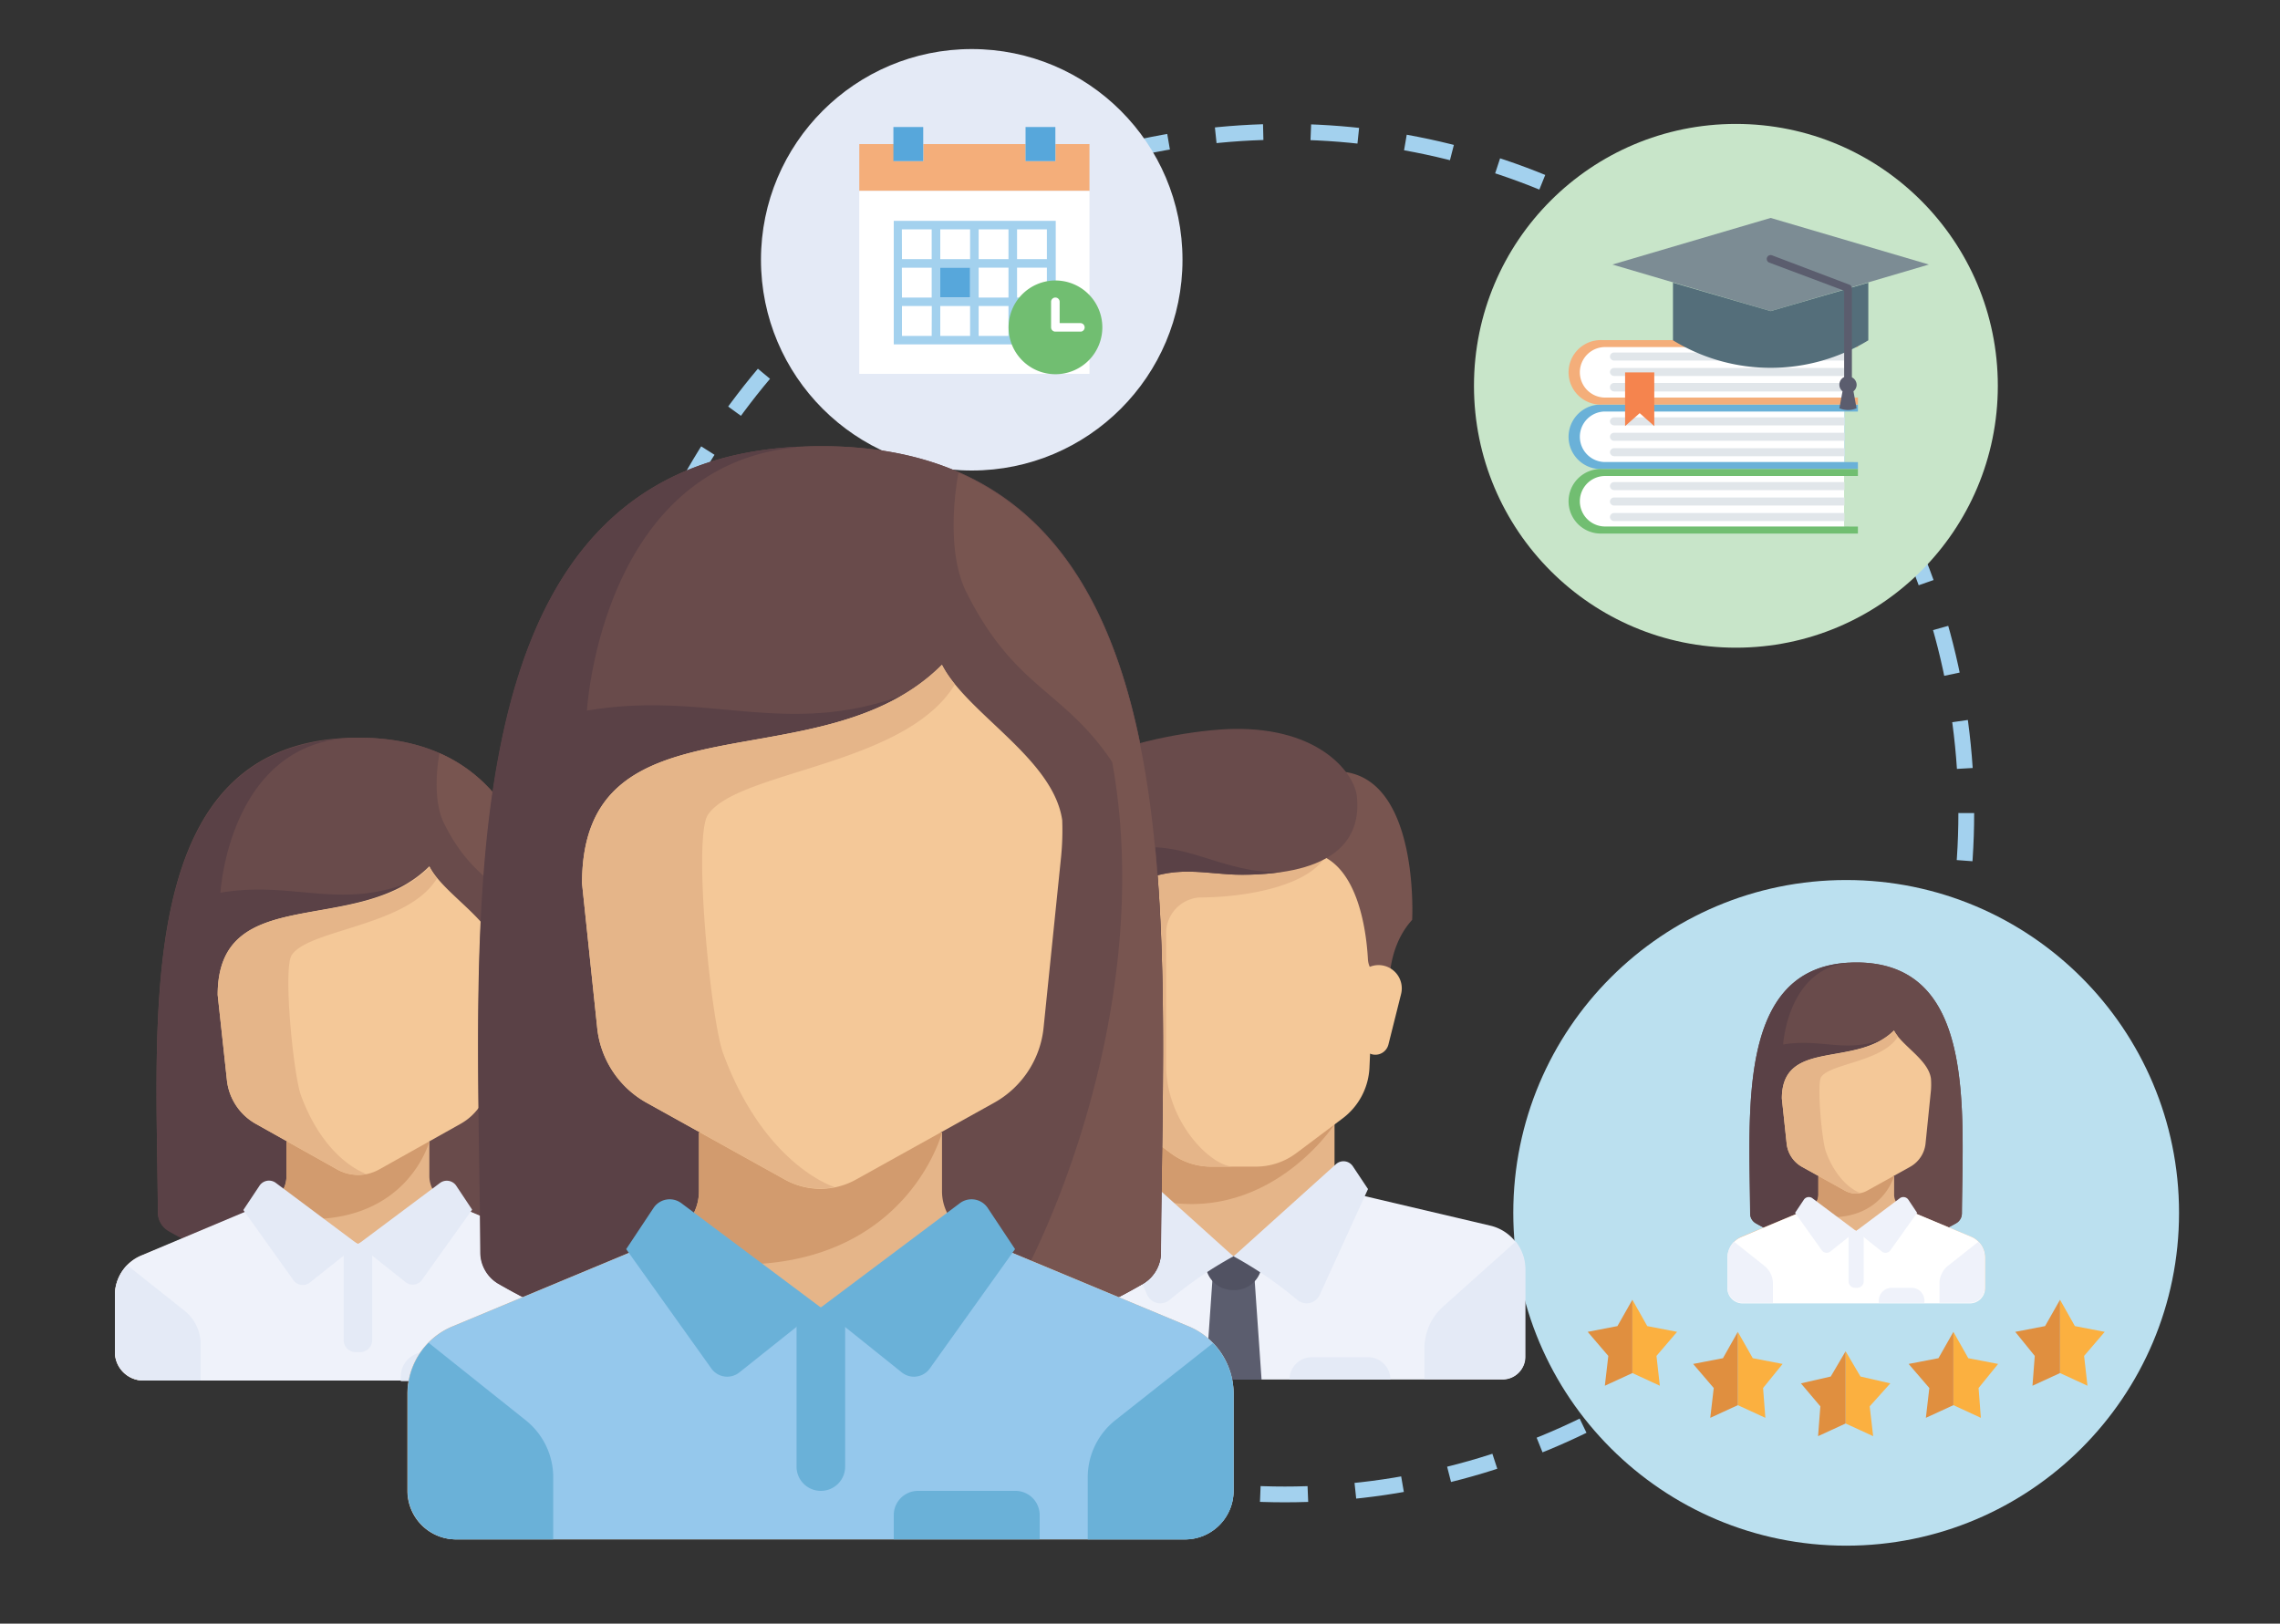 <svg id="Layer_1" data-name="Layer 1" xmlns="http://www.w3.org/2000/svg" xmlns:xlink="http://www.w3.org/1999/xlink" viewBox="0 0 250 178.06"><rect x="0" y="0" width="250" height="178.06" fill="#333333" stroke="none"/><defs><style>.cls-1,.cls-2{fill:none;}.cls-2{stroke:#a3d1ee;stroke-miterlimit:10;stroke-width:1.73px;stroke-dasharray:5.22 5.22;}.cls-3{fill:#c8e5c9;}.cls-4{fill:#e4eaf6;}.cls-5{fill:#bbe0ef;}.cls-6{fill:#f4ae7a;}.cls-7{fill:#fff;}.cls-8{fill:#a3d1ee;}.cls-9{fill:#57a7db;}.cls-10{fill:#71be71;}.cls-11{fill:#694b4b;}.cls-12{fill:#5a4146;}.cls-13{fill:#785550;}.cls-14{fill:#e5b589;}.cls-15{fill:#eff2fa;}.cls-16{fill:#d29b6e;}.cls-17{fill:#f4c898;}.cls-18{fill:#5b5d6e;}.cls-19{fill:#515262;}.cls-20{fill:#95c8ec;}.cls-21{fill:#6ab1d8;}.cls-22{clip-path:url(#clip-path);}.cls-23{fill:#e1e6ea;}.cls-24{clip-path:url(#clip-path-2);}.cls-25{clip-path:url(#clip-path-3);}.cls-26{fill:#f5844e;}.cls-27{fill:#7c8c94;}.cls-28{fill:#546e7a;}.cls-29{fill:#fbb040;}.cls-30{fill:#e08f3f;}</style><clipPath id="clip-path"><path class="cls-1" d="M202.24,43.6V38.06H176a2.77,2.77,0,1,0,0,5.54Z"/></clipPath><clipPath id="clip-path-2"><path class="cls-1" d="M202.24,50.67V45.13H176a2.77,2.77,0,1,0,0,5.54Z"/></clipPath><clipPath id="clip-path-3"><path class="cls-1" d="M202.24,57.74V52.2H176a2.77,2.77,0,1,0,0,5.54Z"/></clipPath></defs><title>Employee management</title><circle class="cls-2" cx="140.88" cy="89.17" r="74.72"/><circle class="cls-3" cx="190.34" cy="42.31" r="28.72"/><circle class="cls-4" cx="106.55" cy="28.49" r="23.11"/><circle class="cls-5" cx="202.43" cy="133.01" r="36.5"/><path class="cls-6" d="M115.73,15.8v1.87h-3.27V15.8H101.24v1.87H98V15.8H94.22v5.14h25.24V15.8Z"/><path class="cls-7" d="M98,20.94H94.22V41h25.24V20.94Z"/><path class="cls-8" d="M111.52,24.22H98V37.77h17.76V24.22Zm-4.21.93h3.27v3.27h-3.27Zm3.27,7.48h-3.27V29.35h3.27Zm-7.48-3.27h3.27v3.27H103.1Zm0-4.21h3.27v3.27H103.1Zm-4.21,0h3.27v3.27H98.9Zm0,4.21h3.27v3.27H98.9Zm3.27,7.48H98.9V33.56h3.27Zm4.21,0H103.1V33.56h3.27Zm4.21,0h-3.27V33.56h3.27Zm4.21,0h-3.27V33.56h3.27Zm0-4.21h-3.27V29.35h3.27Zm-3.27-4.21V25.15h3.27v3.27Z"/><rect class="cls-9" x="97.96" y="13.93" width="3.27" height="3.74"/><rect class="cls-9" x="112.45" y="13.93" width="3.27" height="3.74"/><rect class="cls-9" x="103.1" y="29.35" width="3.27" height="3.27"/><path class="cls-10" d="M120.87,35.9a5.14,5.14,0,1,1-5.14-5.14,5.14,5.14,0,0,1,5.14,5.14Z"/><path class="cls-7" d="M118.53,35.43h-2.34V33.1a.47.47,0,1,0-.94,0V35.9a.47.47,0,0,0,.47.47h2.81a.47.47,0,0,0,0-.93Z"/><path class="cls-11" d="M39.25,80.9c-24.81,0-22.06,30.17-21.94,52a2.33,2.33,0,0,0,1.14,2,41.12,41.12,0,0,0,20.8,5.53A41.12,41.12,0,0,0,60,134.92a2.33,2.33,0,0,0,1.14-2C61.3,111.07,64.06,80.9,39.25,80.9Z"/><path class="cls-12" d="M37.65,81c-23.07,1.29-20.46,30.59-20.34,52a2.33,2.33,0,0,0,1.14,2,41.12,41.12,0,0,0,20.8,5.53l6.27-43.88"/><path class="cls-11" d="M39.25,80.9c-14.11,0-15.08,17-15.08,17,8.13-1.37,13.13,2.06,21.35-1.37l-6.27,43.88A41.12,41.12,0,0,0,60,134.92a2.33,2.33,0,0,0,1.14-2C61.3,111.07,64.06,80.9,39.25,80.9Z"/><path class="cls-13" d="M61.19,132.93c.1-18.78,2.13-43.68-13-50.33-.26,1.37-.74,5.21.5,7.7,3.13,6.27,6.27,6.27,9.4,11,3.13,17.24-6,35.54-9,38h0a39.43,39.43,0,0,0,11-4.38A2.33,2.33,0,0,0,61.19,132.93Z"/><path class="cls-14" d="M63,137.68l-14-5.83A3.13,3.13,0,0,1,47.08,129v-3.79H31.41V129a3.13,3.13,0,0,1-1.93,2.89l-14,5.83A4.7,4.7,0,0,0,12.6,142v6.27a3.13,3.13,0,0,0,3.13,3.13h47a3.13,3.13,0,0,0,3.13-3.13V142A4.7,4.7,0,0,0,63,137.68Z"/><path class="cls-15" d="M63,137.68,49.48,132l-10.23,4.41L29,132,15.5,137.68A4.7,4.7,0,0,0,12.6,142v6.27a3.13,3.13,0,0,0,3.13,3.13h47a3.13,3.13,0,0,0,3.13-3.13V142A4.7,4.7,0,0,0,63,137.68Z"/><path class="cls-16" d="M47.08,125.17H31.41V129a3.13,3.13,0,0,1-1.93,2.89l-2.18.91C44,137,47.08,125.17,47.08,125.17Z"/><path class="cls-4" d="M20.24,143.75l-6.29-5A4.69,4.69,0,0,0,12.6,142v6.27a3.13,3.13,0,0,0,3.13,3.13H22v-4A4.7,4.7,0,0,0,20.24,143.75Z"/><path class="cls-4" d="M65.89,148.29V142a4.69,4.69,0,0,0-1.33-3.26l-6.31,5a4.7,4.7,0,0,0-1.76,3.67v4h6.27A3.13,3.13,0,0,0,65.89,148.29Z"/><path class="cls-4" d="M39.48,148.29H39A1.33,1.33,0,0,1,37.68,147V136.47h3.13V147A1.33,1.33,0,0,1,39.48,148.29Z"/><path class="cls-4" d="M39.25,136.46l-9-6.73a1.25,1.25,0,0,0-1.8.31l-1.77,2.66,5.5,7.7a1.25,1.25,0,0,0,1.8.25Z"/><path class="cls-4" d="M39.25,136.46l9-6.73A1.25,1.25,0,0,1,50,130l1.77,2.66-5.5,7.7a1.25,1.25,0,0,1-1.8.25Z"/><path class="cls-17" d="M47.08,95c-7.84,7.84-23.21,1.57-23.21,14.11l1,9.24a6.27,6.27,0,0,0,3.2,4.91l8.92,5a4.7,4.7,0,0,0,4.57,0l8.92-5a6.27,6.27,0,0,0,3.2-4.91l1.12-11a17.3,17.3,0,0,0,.07-2.35C54.26,101,48.65,98.14,47.08,95Z"/><path class="cls-14" d="M23.87,109.11l1,9.24a6.27,6.27,0,0,0,3.2,4.91l8.92,5a4.68,4.68,0,0,0,3.19.48h0s-4.5-1.36-7.18-8.61c-.82-2.22-2-14-1-15.41,1.94-2.84,12.73-3.13,15.92-8.4q-.24-.29-.44-.59l0,0a6,6,0,0,1-.37-.63C39.25,102.84,23.87,96.57,23.87,109.11Z"/><path class="cls-4" d="M50.69,148.29H46.61A2.66,2.66,0,0,0,43.95,151v.47h9.4V151A2.66,2.66,0,0,0,50.69,148.29Z"/><polygon class="cls-14" points="146.33 130.4 146.33 121.79 124.19 121.79 124.19 130.4 135.26 140.23 146.33 130.4"/><path class="cls-15" d="M163.44,134.42l-15.22-3.58a2.44,2.44,0,0,1-.64-.26l-12.32,7.19-11.84-7.54a2.45,2.45,0,0,1-1.12.6l-15.22,3.58a4.92,4.92,0,0,0-3.79,4.79v9.63a2.46,2.46,0,0,0,2.46,2.46h59a2.46,2.46,0,0,0,2.46-2.46v-9.63A4.92,4.92,0,0,0,163.44,134.42Z"/><path class="cls-16" d="M124.19,121.79v9.08c13.94,5,22.13-7.55,22.13-7.55v-1.53H124.19Z"/><path class="cls-17" d="M119.27,93.5l1.07,23.58a7.38,7.38,0,0,0,2.94,5.57l5.08,3.81a7.38,7.38,0,0,0,4.43,1.48h4.92a7.38,7.38,0,0,0,4.43-1.48l5.08-3.81a7.38,7.38,0,0,0,2.94-5.57l1.07-23.58h-32Z"/><path class="cls-14" d="M131.57,98.42c4.92,0,12.3-1.23,14-4.92H119.27l1.07,23.58a7.38,7.38,0,0,0,2.94,5.57l5.08,3.81a7.38,7.38,0,0,0,4.43,1.48h2.46c-2.46,0-7.38-4.92-7.38-11.07V102.11A3.93,3.93,0,0,1,131.57,98.42Z"/><path class="cls-4" d="M158.2,143.32l8-7.16a4.91,4.91,0,0,1,1.06,3v9.63a2.46,2.46,0,0,1-2.46,2.46h-8.61v-3.41A6.15,6.15,0,0,1,158.2,143.32Z"/><polygon class="cls-18" points="138.33 151.3 132.18 151.3 132.95 140.23 137.56 140.23 138.33 151.3"/><path class="cls-19" d="M138.33,137.77h-6.15v.71a3,3,0,0,0,3,3h.19a3,3,0,0,0,3-3v-.71Z"/><path class="cls-4" d="M124,127.66l11.24,10.12a42.41,42.41,0,0,0-7,4.79,1.58,1.58,0,0,1-2.44-.55L120.5,130.4l1.67-2.51A1.23,1.23,0,0,1,124,127.66Z"/><path class="cls-4" d="M146.5,127.66l-11.24,10.12a42.41,42.41,0,0,1,7,4.79,1.58,1.58,0,0,0,2.44-.55L150,130.4l-1.67-2.51A1.23,1.23,0,0,0,146.5,127.66Z"/><path class="cls-13" d="M142.71,85.36l1.15,8.15c5.26,1.05,6,9.31,6.13,11.67a2.43,2.43,0,0,0,.39,1.2l2,3.11s-.69-5.15,2.46-8.61C154.85,100.88,155.93,80.44,142.71,85.36Z"/><path class="cls-17" d="M153.63,109l-1.39,5.55a1.48,1.48,0,0,1-1.43,1.12h0a1.48,1.48,0,0,1-1.47-1.29l-.71-5.68a2.55,2.55,0,0,1,2.53-2.86h0A2.55,2.55,0,0,1,153.63,109Z"/><path class="cls-11" d="M120.45,83.15l1.82,1.24c-8.22,6.07-6.69,16.49-6.69,16.49,2.46,2.46,2.46,8.61,2.46,8.61L120.5,107s-.95-7.1,3.69-9.84c4.3-2.54,8.07-1.23,11.91-1.23,10.3,0,13.18-3.88,12.68-8.61-.26-2.45-4-7.54-13.53-7.38C131.41,80,124.19,81.21,120.45,83.15Z"/><path class="cls-12" d="M119.73,94.89a13.51,13.51,0,0,1,2.54-10.49c-8.22,6.07-6.69,16.49-6.69,16.49,2.46,2.46,2.46,8.61,2.46,8.61L120.5,107s-.95-7.1,3.69-9.84c4.3-2.54,8.07-1.23,11.91-1.23a30.22,30.22,0,0,0,4.43-.3C132.61,95.93,127.93,89.92,119.73,94.89Z"/><path class="cls-14" d="M116.89,109l1.39,5.55a1.48,1.48,0,0,0,1.43,1.12h0a1.48,1.48,0,0,0,1.47-1.29l.71-5.68a2.55,2.55,0,0,0-2.53-2.86h0A2.55,2.55,0,0,0,116.89,109Z"/><path class="cls-4" d="M150,148.84h-6.15a2.46,2.46,0,0,0-2.46,2.46h11.07A2.46,2.46,0,0,0,150,148.84Z"/><path class="cls-11" d="M90,48.93c-42.17,0-37.5,51.28-37.3,88.45a4,4,0,0,0,1.94,3.39,71.18,71.18,0,0,0,70.72,0,4,4,0,0,0,1.94-3.39C127.46,100.21,132.14,48.93,90,48.93Z"/><path class="cls-12" d="M87.25,49C48,51.23,52.47,101,52.66,137.38a4,4,0,0,0,1.94,3.39A69.9,69.9,0,0,0,90,150.17l10.66-74.6"/><path class="cls-11" d="M90,48.93c-24,0-25.64,29-25.64,29,13.82-2.33,22.31,3.5,36.3-2.33L90,150.17a69.9,69.9,0,0,0,35.36-9.4,4,4,0,0,0,1.94-3.39C127.46,100.21,132.14,48.93,90,48.93Z"/><path class="cls-13" d="M127.27,137.38c.17-31.93,3.61-74.26-22.17-85.55-.45,2.34-1.26,8.86.85,13.09,5.33,10.66,10.66,10.66,16,18.65,5.33,29.31-10.18,60.41-15.33,64.65h0a67,67,0,0,0,18.72-7.44A4,4,0,0,0,127.27,137.38Z"/><path class="cls-14" d="M130.34,145.46l-23.77-9.91a5.33,5.33,0,0,1-3.28-4.92V124.2H76.64v6.44a5.33,5.33,0,0,1-3.28,4.92l-23.77,9.91a8,8,0,0,0-4.92,7.38V163.5A5.33,5.33,0,0,0,50,168.82h79.93a5.33,5.33,0,0,0,5.33-5.33V152.84A8,8,0,0,0,130.34,145.46Z"/><path class="cls-20" d="M130.34,145.46l-23-9.58L90,143.39l-17.39-7.5-23,9.58a8,8,0,0,0-4.92,7.38V163.5A5.33,5.33,0,0,0,50,168.82h79.93a5.33,5.33,0,0,0,5.33-5.33V152.84A8,8,0,0,0,130.34,145.46Z"/><path class="cls-16" d="M103.29,124.2H76.64v6.44a5.33,5.33,0,0,1-3.28,4.92l-3.71,1.55C98.06,144.35,103.29,124.2,103.29,124.2Z"/><path class="cls-21" d="M57.66,155.77,47,147.26a8,8,0,0,0-2.29,5.58V163.5A5.33,5.33,0,0,0,50,168.82H60.66V162A8,8,0,0,0,57.66,155.77Z"/><path class="cls-21" d="M135.26,163.5V152.84a8,8,0,0,0-2.26-5.54l-10.73,8.47a8,8,0,0,0-3,6.24v6.82h10.66A5.33,5.33,0,0,0,135.26,163.5Z"/><path class="cls-21" d="M90,163.5h0a2.66,2.66,0,0,1-2.66-2.66V143.39h5.33v17.44A2.66,2.66,0,0,1,90,163.5Z"/><path class="cls-21" d="M90,143.39,74.71,131.95a2.13,2.13,0,0,0-3.05.52l-3,4.52L78,150.08a2.13,2.13,0,0,0,3.07.43Z"/><path class="cls-21" d="M90,143.39l15.25-11.44a2.13,2.13,0,0,1,3.05.52l3,4.52-9.35,13.09a2.13,2.13,0,0,1-3.07.43Z"/><path class="cls-17" d="M103.29,72.91C90,86.23,63.82,75.57,63.82,96.89l1.65,15.7a10.66,10.66,0,0,0,5.44,8.35l15.17,8.43a8,8,0,0,0,7.76,0L109,120.94a10.66,10.66,0,0,0,5.44-8.35l1.91-18.65a29.38,29.38,0,0,0,.12-4C115.49,83.17,106,78.24,103.29,72.91Z"/><path class="cls-14" d="M63.82,96.89l1.65,15.7a10.66,10.66,0,0,0,5.44,8.35l15.17,8.43a8,8,0,0,0,5.42.81h0s-7.65-2.32-12.2-14.64c-1.39-3.78-3.33-23.76-1.67-26.2,3.29-4.83,21.65-5.33,27.07-14.28q-.4-.5-.74-1l-.06-.08a10.09,10.09,0,0,1-.63-1.07C90,86.23,63.82,75.57,63.82,96.89Z"/><path class="cls-21" d="M111.28,163.5H100.62A2.66,2.66,0,0,0,98,166.16v2.66h16v-2.66A2.66,2.66,0,0,0,111.28,163.5Z"/><path class="cls-21" d="M202.24,50.67V45.13h1.48v-.76h-28a3.54,3.54,0,1,0,0,7.07h28v-.76Z"/><path class="cls-10" d="M202.24,57.74V52.2h1.48v-.76h-28a3.54,3.54,0,1,0,0,7.07h28v-.76Z"/><path class="cls-6" d="M202.24,43.6V38.06h1.48v-.76h-28a3.54,3.54,0,1,0,0,7.07h28V43.6Z"/><path class="cls-7" d="M202.24,43.6V38.06H176a2.77,2.77,0,1,0,0,5.54Z"/><path class="cls-7" d="M202.24,50.67V45.13H176a2.77,2.77,0,1,0,0,5.54Z"/><path class="cls-7" d="M202.24,57.74V52.2H176a2.77,2.77,0,1,0,0,5.54Z"/><g class="cls-22"><path class="cls-23" d="M208.93,39.1a.45.45,0,0,1-.47.44H177a.45.45,0,0,1-.47-.44h0a.45.45,0,0,1,.47-.44h31.46a.45.45,0,0,1,.47.44Z"/><path class="cls-23" d="M208.93,40.79a.45.45,0,0,1-.47.44H177a.45.45,0,0,1-.47-.44h0a.46.46,0,0,1,.47-.44h31.46a.46.46,0,0,1,.47.44Z"/><path class="cls-23" d="M208.93,42.49a.46.46,0,0,1-.47.44H177a.46.46,0,0,1-.47-.44h0A.45.45,0,0,1,177,42h31.46a.45.45,0,0,1,.47.44Z"/></g><g class="cls-24"><path class="cls-23" d="M208.93,46.21a.46.46,0,0,1-.47.44H177a.46.46,0,0,1-.47-.44h0a.45.45,0,0,1,.47-.44h31.46a.45.45,0,0,1,.47.44Z"/><path class="cls-23" d="M208.93,47.9a.45.45,0,0,1-.47.44H177a.45.45,0,0,1-.47-.44h0a.45.45,0,0,1,.47-.44h31.46a.45.45,0,0,1,.47.44Z"/><path class="cls-23" d="M208.93,49.59a.46.46,0,0,1-.47.44H177a.46.46,0,0,1-.47-.44h0a.46.46,0,0,1,.47-.44h31.46a.46.46,0,0,1,.47.44Z"/></g><g class="cls-25"><path class="cls-23" d="M208.93,53.31a.46.46,0,0,1-.47.44H177a.46.46,0,0,1-.47-.44h0a.45.45,0,0,1,.47-.44h31.46a.46.46,0,0,1,.47.44Z"/><path class="cls-23" d="M208.93,55a.45.45,0,0,1-.47.44H177a.45.45,0,0,1-.47-.44h0a.45.45,0,0,1,.47-.44h31.46a.45.45,0,0,1,.47.44Z"/><path class="cls-23" d="M208.93,56.7a.45.45,0,0,1-.47.44H177a.45.45,0,0,1-.47-.44h0a.45.45,0,0,1,.47-.44h31.46a.45.45,0,0,1,.47.44Z"/></g><polygon class="cls-26" points="181.39 46.73 179.79 45.31 178.19 46.73 178.19 40.84 181.39 40.84 181.39 46.73"/><polygon class="cls-27" points="194.15 23.9 176.8 29.01 194.15 34.12 211.5 29.01 194.15 23.9"/><path class="cls-28" d="M194.15,34.12,183.44,31v6.32a20.5,20.5,0,0,0,21.42,0V31Z"/><path class="cls-18" d="M203.58,42.22a.94.94,0,0,0-.52-.84V31.62a.42.42,0,0,0-.28-.4L194.3,28a.42.42,0,0,0-.3.8l8.21,3.08v9.47a.93.93,0,0,0-.18,1.56l-.34,1.86a2.34,2.34,0,0,0,1.88,0l-.34-1.86A.93.93,0,0,0,203.58,42.22Z"/><polygon class="cls-29" points="183.89 146.06 180.62 145.43 178.99 142.54 178.99 150.58 182 151.97 181.63 148.7 183.89 146.06"/><polygon class="cls-30" points="177.35 145.43 174.09 146.06 176.35 148.7 175.97 151.97 178.99 150.58 178.99 142.54 177.35 145.43"/><polygon class="cls-29" points="195.46 149.58 192.19 148.95 190.55 146.06 190.55 154.1 193.57 155.49 193.32 152.22 195.46 149.58"/><polygon class="cls-30" points="188.92 148.95 185.65 149.58 187.91 152.22 187.53 155.49 190.55 154.1 190.55 146.06 188.92 148.95"/><polygon class="cls-29" points="207.27 151.71 204 150.96 202.37 148.19 202.37 156.11 205.39 157.5 205.01 154.23 207.27 151.71"/><polygon class="cls-30" points="200.74 150.96 197.47 151.71 199.6 154.23 199.35 157.5 202.37 156.11 202.37 148.19 200.74 150.96"/><polygon class="cls-29" points="219.09 149.58 215.82 148.95 214.19 146.06 214.19 154.1 217.2 155.49 216.95 152.22 219.09 149.58"/><polygon class="cls-30" points="212.55 148.95 209.28 149.58 211.55 152.22 211.17 155.49 214.19 154.1 214.19 146.06 212.55 148.95"/><polygon class="cls-29" points="230.78 146.06 227.51 145.43 225.88 142.54 225.88 150.58 228.89 151.97 228.52 148.7 230.78 146.06"/><polygon class="cls-30" points="224.24 145.43 220.97 146.06 223.11 148.7 222.86 151.97 225.88 150.58 225.88 142.54 224.24 145.43"/><path class="cls-11" d="M203.52,105.55c-13.13,0-11.68,16-11.62,27.54a1.24,1.24,0,0,0,.61,1.06,22.17,22.17,0,0,0,22,0,1.24,1.24,0,0,0,.61-1.06C215.2,121.52,216.65,105.55,203.52,105.55Z"/><path class="cls-12" d="M202.67,105.58c-12.21.68-10.83,16.2-10.77,27.51a1.24,1.24,0,0,0,.61,1.06,21.77,21.77,0,0,0,11,2.93l3.32-23.23"/><path class="cls-11" d="M203.52,105.55c-7.47,0-8,9-8,9,4.3-.73,6.95,1.09,11.31-.73l-3.32,23.23a21.77,21.77,0,0,0,11-2.93,1.24,1.24,0,0,0,.61-1.06C215.2,121.52,216.65,105.55,203.52,105.55Z"/><path class="cls-14" d="M216.09,135.61l-7.4-3.08a1.66,1.66,0,0,1-1-1.53v-2h-8.3v2a1.66,1.66,0,0,1-1,1.53l-7.4,3.08a2.49,2.49,0,0,0-1.53,2.3v3.32a1.66,1.66,0,0,0,1.66,1.66H216a1.66,1.66,0,0,0,1.66-1.66v-3.32A2.49,2.49,0,0,0,216.09,135.61Z"/><path class="cls-7" d="M216.09,135.61l-7.16-3L203.52,135l-5.42-2.34-7.16,3a2.49,2.49,0,0,0-1.53,2.3v3.32a1.66,1.66,0,0,0,1.66,1.66H216a1.66,1.66,0,0,0,1.66-1.66v-3.32A2.49,2.49,0,0,0,216.09,135.61Z"/><path class="cls-16" d="M207.67,129h-8.3v2a1.66,1.66,0,0,1-1,1.53l-1.16.48C206,135.26,207.67,129,207.67,129Z"/><path class="cls-15" d="M193.46,138.82l-3.33-2.65a2.48,2.48,0,0,0-.71,1.74v3.32a1.66,1.66,0,0,0,1.66,1.66h3.32v-2.12A2.49,2.49,0,0,0,193.46,138.82Z"/><path class="cls-15" d="M217.63,141.23v-3.32a2.48,2.48,0,0,0-.7-1.73l-3.34,2.64a2.49,2.49,0,0,0-.93,1.94v2.12H216A1.66,1.66,0,0,0,217.63,141.23Z"/><path class="cls-15" d="M203.65,141.23h-.25a.71.71,0,0,1-.71-.71V135h1.66v5.56A.71.71,0,0,1,203.65,141.23Z"/><path class="cls-15" d="M203.52,135l-4.75-3.56a.66.66,0,0,0-1,.16l-.94,1.41,2.91,4.08a.66.66,0,0,0,1,.13Z"/><path class="cls-15" d="M203.52,135l4.75-3.56a.66.66,0,0,1,1,.16l.94,1.41-2.91,4.08a.66.66,0,0,1-1,.13Z"/><path class="cls-17" d="M207.67,113c-4.15,4.15-12.29.83-12.29,7.47l.52,4.89a3.32,3.32,0,0,0,1.69,2.6l4.72,2.62a2.49,2.49,0,0,0,2.42,0l4.72-2.62a3.32,3.32,0,0,0,1.69-2.6l.59-5.81a9.16,9.16,0,0,0,0-1.24C211.47,116.21,208.5,114.68,207.67,113Z"/><path class="cls-14" d="M195.38,120.48l.52,4.89a3.32,3.32,0,0,0,1.69,2.6l4.72,2.62a2.48,2.48,0,0,0,1.69.25h0s-2.38-.72-3.8-4.56c-.43-1.18-1-7.4-.52-8.16,1-1.5,6.74-1.66,8.43-4.45l-.23-.31,0,0a3.18,3.18,0,0,1-.2-.33C203.52,117.17,195.38,113.85,195.38,120.48Z"/><path class="cls-15" d="M209.58,141.23h-2.16a1.41,1.41,0,0,0-1.41,1.41v.25h5v-.25A1.41,1.41,0,0,0,209.58,141.23Z"/></svg>